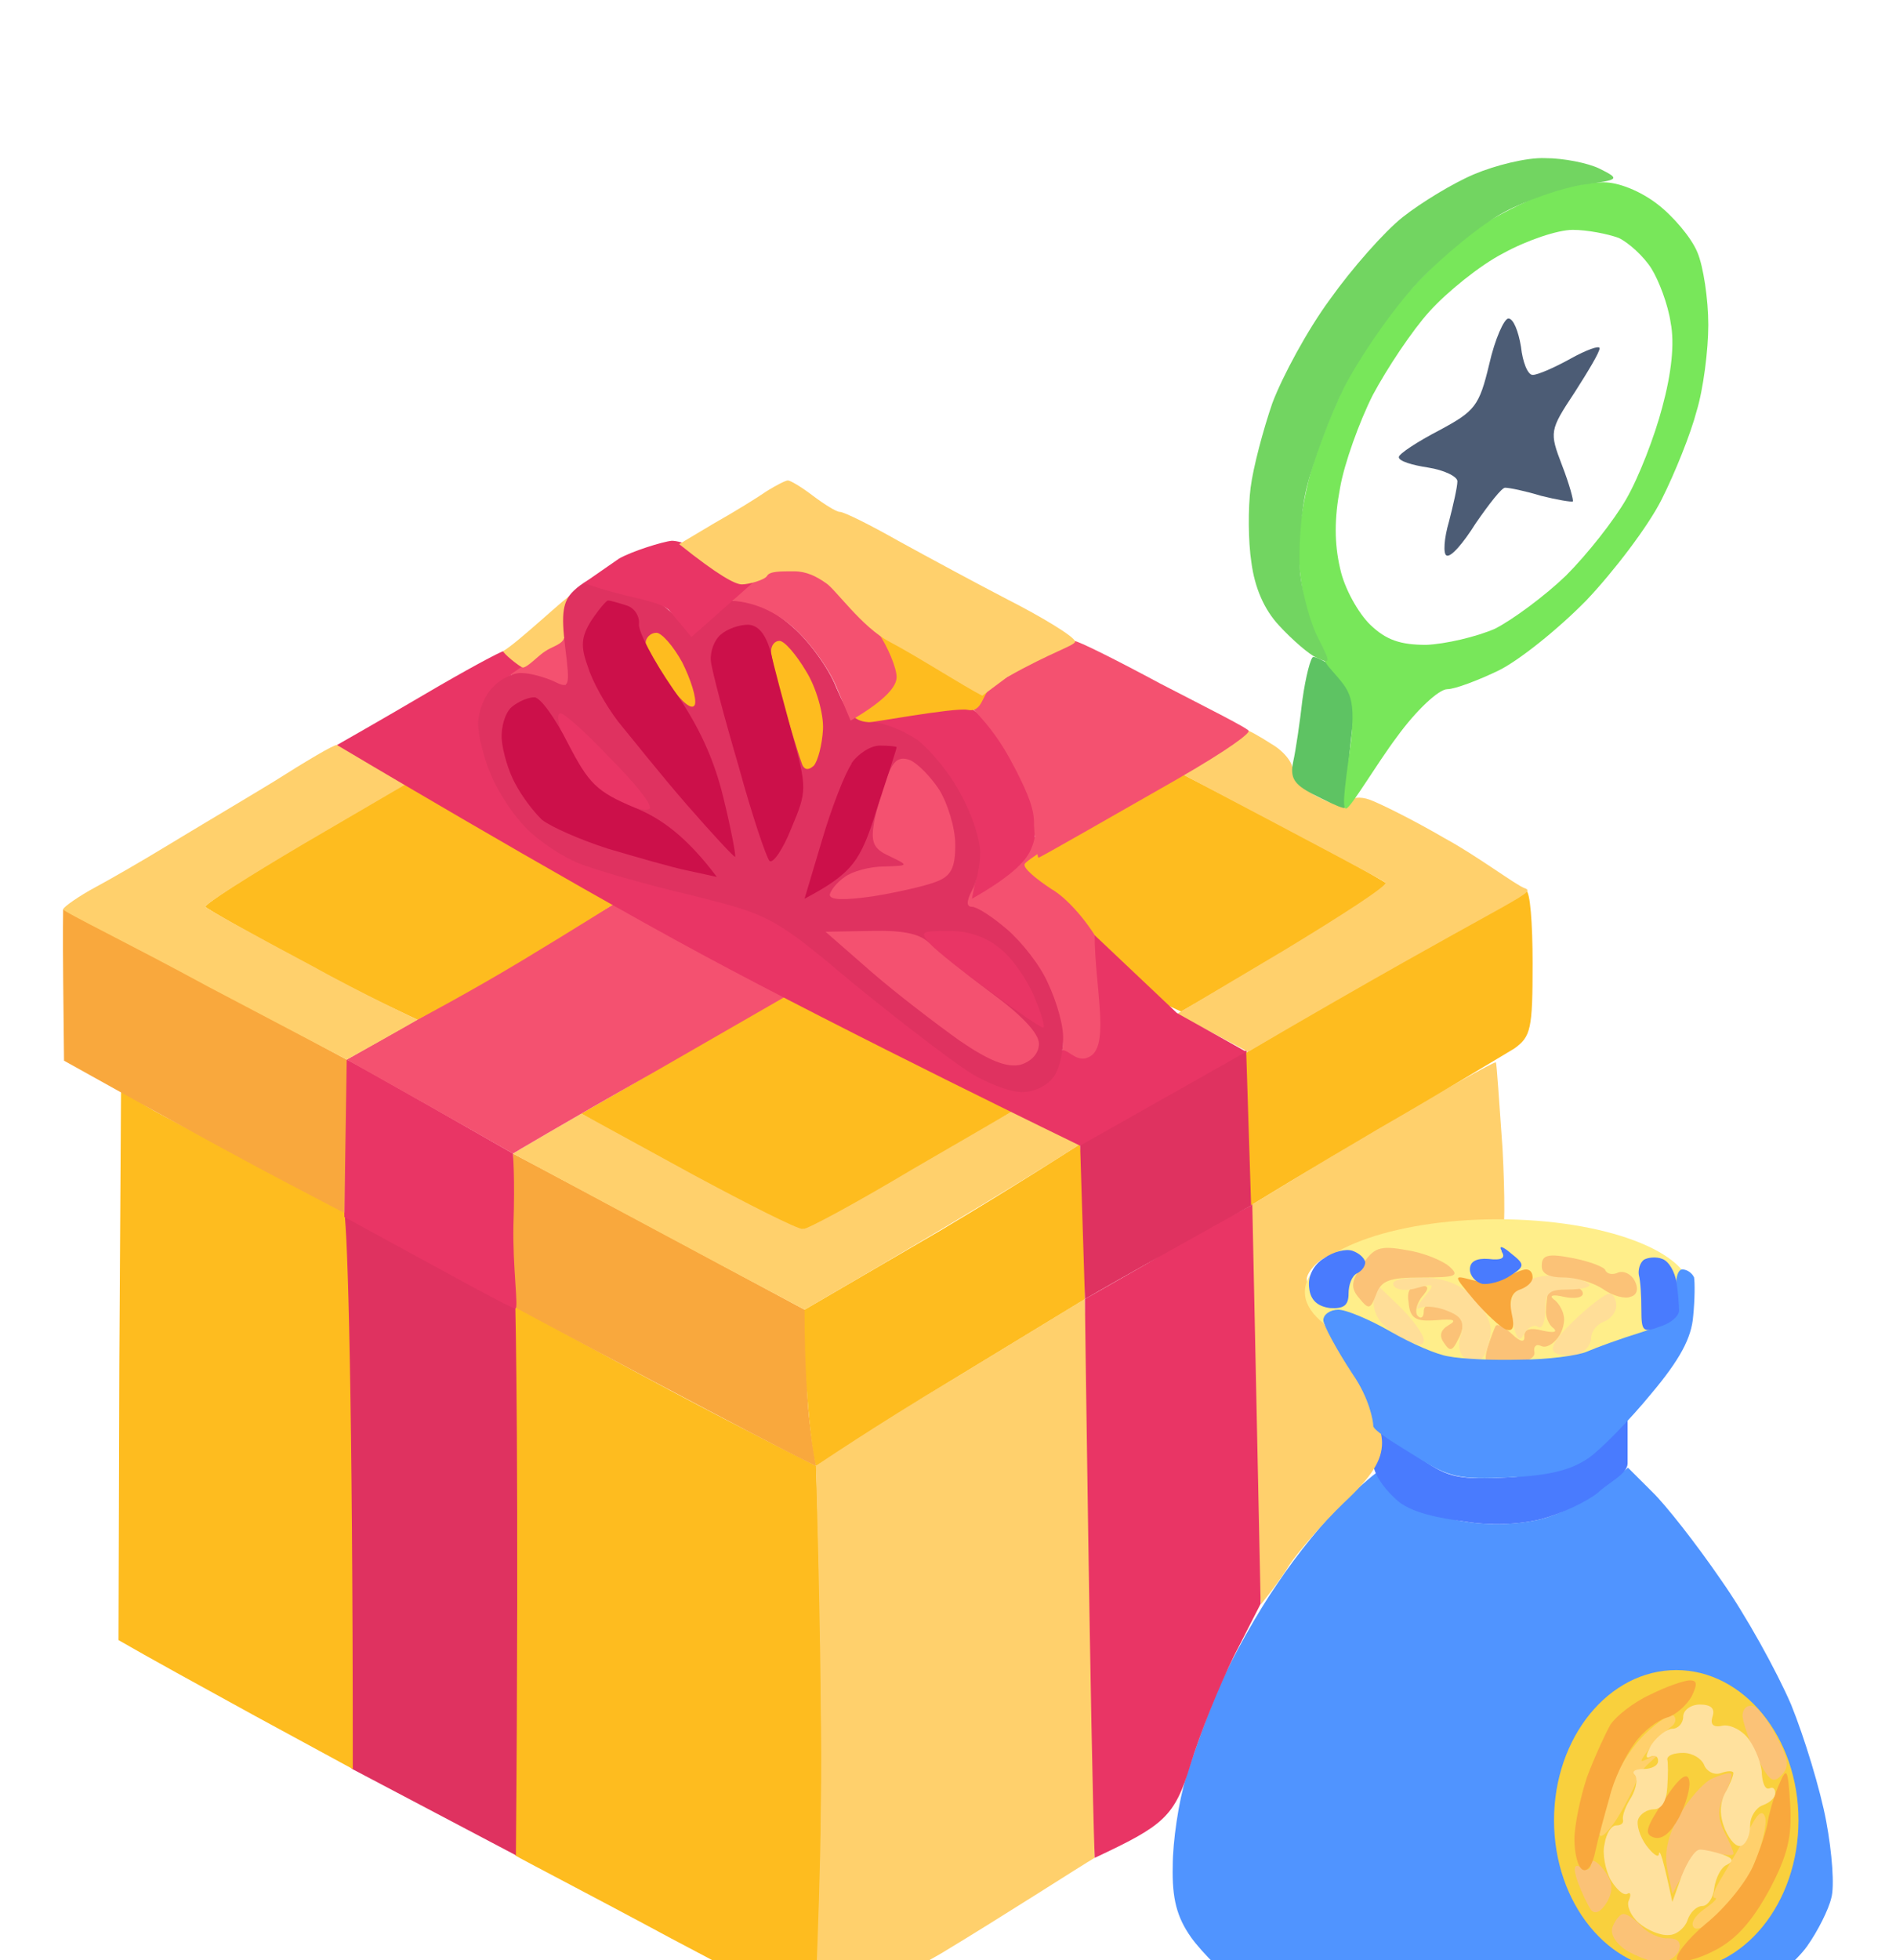 <svg width="30" height="31" viewBox="0 0 30 31" fill="none" xmlns="http://www.w3.org/2000/svg">
<rect width="30" height="31" fill="#E5E5E5"/>
<path d="M-1031 -2040C-1031 -2041.11 -1030.1 -2042 -1029 -2042H20694C20695.1 -2042 20696 -2041.1 20696 -2040V14746C20696 14747.1 20695.1 14748 20694 14748H-1029C-1030.11 14748 -1031 14747.1 -1031 14746V-2040Z" fill="#CDCDCD"/>
<path d="M-1029 -2041H20694V-2043H-1029V-2041ZM20695 -2040V14746H20697V-2040H20695ZM20694 14747H-1029V14749H20694V14747ZM-1030 14746V-2040H-1032V14746H-1030ZM-1029 14747C-1029.55 14747 -1030 14746.6 -1030 14746H-1032C-1032 14747.7 -1030.66 14749 -1029 14749V14747ZM20695 14746C20695 14746.6 20694.6 14747 20694 14747V14749C20695.7 14749 20697 14747.7 20697 14746H20695ZM20694 -2041C20694.6 -2041 20695 -2040.55 20695 -2040H20697C20697 -2041.66 20695.7 -2043 20694 -2043V-2041ZM-1029 -2043C-1030.66 -2043 -1032 -2041.66 -1032 -2040H-1030C-1030 -2040.55 -1029.55 -2041 -1029 -2041V-2043Z" fill="black" fill-opacity="0.1"/>
<g clip-path="url(#clip0_5719_852)">
<rect width="1920" height="9148" transform="translate(-368 -1550)" fill="white"/>
<g filter="url(#filter0_d_5719_852)">
<rect x="-17" y="-24" width="1218" height="303" rx="12" fill="white" shape-rendering="crispEdges"/>
<path d="M20.211 23.045C20.516 22.586 20.992 22 21.27 21.745V21.732C21.548 21.477 21.8 21.261 21.826 21.261C21.84 21.261 22.025 21.426 22.224 21.617C22.462 21.847 22.806 22.013 23.19 22.064C23.561 22.127 24.011 22.114 24.382 22.025C24.713 21.936 25.149 21.732 25.759 21.21L26.142 21.592C26.354 21.796 26.844 22.42 27.228 22.981C27.625 23.542 28.115 24.434 28.34 24.956C28.552 25.479 28.804 26.307 28.896 26.804C28.989 27.301 29.029 27.837 28.976 28.015C28.936 28.193 28.764 28.538 28.592 28.78C28.42 29.022 27.956 29.417 27.559 29.646C27.162 29.876 26.5 30.156 26.103 30.283C25.586 30.436 24.911 30.5 23.786 30.5C22.528 30.5 21.998 30.436 21.27 30.22C20.767 30.067 20.079 29.748 19.748 29.519C19.417 29.277 19.02 28.881 18.847 28.639C18.622 28.321 18.543 28.028 18.556 27.505C18.556 27.123 18.649 26.486 18.768 26.103C18.887 25.721 19.125 25.058 19.311 24.638C19.496 24.217 19.893 23.504 20.211 23.045Z" fill="#5094FF"/>
<ellipse cx="26.523" cy="26.787" rx="1.934" ry="2.376" fill="#F9D03D"/>
<path d="M25.732 28.843C25.56 28.729 25.467 28.576 25.52 28.461C25.56 28.359 25.639 28.27 25.679 28.27C25.732 28.257 25.864 28.346 25.97 28.461C26.076 28.576 26.275 28.665 26.394 28.652C26.553 28.652 26.606 28.716 26.566 28.843C26.526 28.945 26.394 29.034 26.262 29.034C26.142 29.034 25.904 28.945 25.732 28.843Z" fill="#FBC277"/>
<path d="M25.017 27.531C25.11 27.594 25.176 27.569 25.176 27.467C25.176 27.39 25.269 27.429 25.375 27.569C25.52 27.76 25.534 27.887 25.428 28.079C25.335 28.232 25.242 28.282 25.176 28.206C25.123 28.13 25.03 27.939 24.964 27.76C24.885 27.531 24.911 27.467 25.017 27.531Z" fill="#FBC277"/>
<path d="M27.255 27.671C27.374 27.467 27.573 27.136 27.679 26.932C27.811 26.664 27.89 26.613 27.93 26.741C27.957 26.842 27.89 27.161 27.771 27.441C27.665 27.722 27.414 28.091 27.229 28.27C27.043 28.448 26.858 28.537 26.805 28.486C26.739 28.423 26.818 28.295 26.964 28.193C27.109 28.091 27.189 28.015 27.136 28.015C27.07 28.015 27.136 27.862 27.255 27.671Z" fill="#FFD06C"/>
<path d="M27.97 26.817C27.983 26.715 28.049 26.473 28.129 26.269C28.274 25.925 28.287 25.938 28.327 26.549C28.354 27.046 28.287 27.34 27.996 27.887C27.731 28.372 27.48 28.665 27.136 28.843C26.871 28.983 26.606 29.047 26.54 28.996C26.487 28.945 26.685 28.678 26.99 28.423C27.308 28.168 27.652 27.735 27.758 27.467C27.864 27.212 27.956 26.919 27.97 26.817Z" fill="#F9A83D"/>
<path d="M26.568 26.715C26.714 26.46 26.952 26.193 27.084 26.129C27.23 26.065 27.363 26.027 27.389 26.052C27.415 26.078 27.363 26.231 27.283 26.396C27.177 26.6 27.177 26.753 27.283 26.97C27.363 27.123 27.429 27.276 27.429 27.314C27.429 27.352 27.296 27.34 27.137 27.301C26.899 27.25 26.793 27.314 26.462 27.951L26.383 27.569C26.33 27.314 26.383 27.034 26.568 26.715Z" fill="#FBC277"/>
<path d="M26.171 27.059C26.012 27.008 26.038 26.906 26.33 26.473C26.568 26.103 26.7 26.014 26.727 26.154C26.753 26.269 26.674 26.537 26.568 26.741C26.436 26.983 26.303 27.098 26.171 27.059Z" fill="#F9A83D"/>
<path d="M25.481 26.307C25.56 26.027 25.812 25.632 26.023 25.428C26.235 25.224 26.447 25.084 26.487 25.135C26.527 25.186 26.513 25.262 26.434 25.313C26.368 25.364 26.209 25.517 26.103 25.645C25.931 25.874 25.931 25.887 26.103 25.797C26.275 25.708 26.275 25.721 26.103 25.874C25.997 25.963 25.891 26.116 25.878 26.205C25.851 26.282 25.719 26.549 25.573 26.779C25.428 26.995 25.309 27.097 25.309 26.995C25.309 26.893 25.388 26.575 25.481 26.307Z" fill="#FFD06C"/>
<path d="M27.785 25.759C27.666 25.492 27.56 25.198 27.573 25.109C27.587 25.007 27.653 24.956 27.745 24.982C27.825 25.007 27.997 25.237 28.116 25.479C28.302 25.823 28.315 25.95 28.182 26.078C28.05 26.218 27.984 26.154 27.785 25.759Z" fill="#FBC277"/>
<path d="M26.461 25.339C26.554 25.339 26.633 25.249 26.633 25.148C26.633 25.046 26.752 24.956 26.898 24.956C27.074 24.956 27.141 25.02 27.096 25.148C27.057 25.275 27.11 25.326 27.269 25.288C27.388 25.275 27.573 25.364 27.679 25.517C27.785 25.67 27.878 25.912 27.878 26.065C27.891 26.205 27.93 26.307 27.997 26.282C28.05 26.256 28.089 26.282 28.089 26.358C28.089 26.435 27.997 26.511 27.891 26.549C27.785 26.587 27.692 26.728 27.692 26.868C27.692 27.008 27.639 27.148 27.56 27.186C27.48 27.225 27.375 27.11 27.295 26.932C27.207 26.719 27.207 26.528 27.295 26.358C27.375 26.218 27.427 26.078 27.427 26.04C27.427 26.001 27.335 26.001 27.229 26.04C27.123 26.078 27.004 26.014 26.964 25.912C26.924 25.81 26.779 25.721 26.633 25.721C26.487 25.721 26.381 25.759 26.381 25.823C26.395 25.874 26.395 26.065 26.381 26.269C26.368 26.486 26.289 26.613 26.17 26.613C26.064 26.613 25.945 26.689 25.918 26.779C25.892 26.855 25.945 27.046 26.05 27.186C26.156 27.327 26.249 27.39 26.249 27.314C26.262 27.238 26.315 27.39 26.461 28.079L26.607 27.671C26.699 27.441 26.818 27.25 26.898 27.25C26.977 27.25 27.136 27.288 27.255 27.327C27.427 27.39 27.441 27.429 27.322 27.492C27.229 27.531 27.149 27.696 27.123 27.862C27.11 28.015 27.017 28.142 26.938 28.142C26.845 28.142 26.739 28.244 26.699 28.372C26.66 28.486 26.527 28.601 26.408 28.601C26.276 28.614 26.064 28.525 25.931 28.41C25.799 28.295 25.733 28.13 25.773 28.053C25.812 27.964 25.799 27.913 25.746 27.951C25.68 27.977 25.574 27.875 25.481 27.722C25.402 27.569 25.349 27.314 25.389 27.161C25.415 26.995 25.494 26.868 25.574 26.868C25.653 26.868 25.693 26.83 25.68 26.779C25.666 26.715 25.72 26.562 25.812 26.422C25.892 26.282 25.918 26.116 25.865 26.065C25.812 26.014 25.878 25.976 25.997 25.976C26.13 25.976 26.236 25.925 26.236 25.848C26.236 25.772 26.183 25.746 26.104 25.785C26.024 25.823 26.05 25.734 26.13 25.593C26.223 25.453 26.381 25.339 26.461 25.339Z" fill="#FFE19E"/>
<path d="M25.481 25.275C25.574 25.135 25.852 24.918 26.104 24.803C26.355 24.676 26.646 24.574 26.739 24.574C26.858 24.574 26.858 24.638 26.766 24.829C26.686 24.969 26.514 25.122 26.382 25.16C26.236 25.198 25.998 25.377 25.865 25.568C25.72 25.759 25.534 26.142 25.468 26.422C25.389 26.702 25.283 27.084 25.243 27.276C25.203 27.48 25.124 27.607 25.044 27.569C24.965 27.531 24.912 27.314 24.912 27.084C24.912 26.868 25.005 26.422 25.111 26.103C25.23 25.785 25.402 25.415 25.481 25.275Z" fill="#F9A83D"/>
<path d="M22.078 21.701C21.867 21.509 21.73 21.284 21.73 21.144C21.73 21.003 21.768 20.438 21.808 20.438C21.848 20.438 22.225 20.904 22.503 21.082C22.927 21.375 23.099 21.401 23.88 21.363C24.529 21.337 25.038 20.935 25.753 20.438V21.144C25.753 21.309 25.443 21.452 25.284 21.605C25.112 21.745 24.714 21.936 24.383 22.025C24.013 22.115 23.563 22.127 23.192 22.064C22.808 22.013 22.304 21.93 22.078 21.701Z" fill="#497BFE"/>
<path d="M10.614 28.652C9.409 28.002 8.209 27.382 8.156 27.344C8.129 24.986 8.103 18.643 8.156 18.656C8.195 18.681 9.356 19.324 10.6 19.986C11.845 20.649 12.912 21.181 12.912 21.181C12.912 21.181 12.997 23.389 12.997 25.696C12.997 27.989 12.957 29.85 12.904 29.837C12.838 29.825 11.818 29.289 10.614 28.652Z" fill="#FEBC1F"/>
<path d="M12.91 21.181C12.91 21.181 13.392 20.802 15.047 19.833L17.164 18.544L17.245 21.031C17.297 22.382 17.293 24.323 17.319 27.381C17.12 27.496 15.841 28.321 14.888 28.894C13.921 29.455 12.95 29.832 12.91 29.832C12.87 29.832 12.995 28.053 12.995 25.746C12.981 23.453 12.91 21.181 12.91 21.181Z" fill="#FFD06C"/>
<path d="M25.441 19.158C25.362 19.12 25.388 18.967 25.521 18.776C25.64 18.597 25.785 18.457 25.852 18.457C25.918 18.457 25.971 18.597 25.971 18.776C25.971 18.954 25.878 19.12 25.772 19.158C25.666 19.196 25.507 19.196 25.441 19.158Z" fill="#F9A83D"/>
<path d="M19.797 17.059L21.735 15.883C22.781 15.271 23.642 14.787 23.669 14.8C23.682 14.812 23.721 15.424 23.774 16.163C23.814 16.902 23.814 17.565 23.761 17.629C23.695 17.705 23.51 17.833 23.324 17.909C23.112 17.998 22.94 18.011 22.861 17.935C22.781 17.871 22.384 17.807 21.947 17.782C21.497 17.769 21.073 17.82 20.928 17.909C20.782 17.998 20.676 18.151 20.676 18.228C20.676 18.317 20.769 18.597 20.901 18.839C21.02 19.081 21.299 19.54 21.497 19.859C21.709 20.177 21.868 20.598 21.868 20.815C21.868 21.095 21.709 21.35 21.259 21.77C20.928 22.089 20.544 22.535 20.398 22.752C20.266 22.981 19.952 23.371 19.952 23.371C19.952 23.371 19.823 21.966 19.797 17.059Z" fill="#FFD06C"/>
<ellipse cx="23.702" cy="18.433" rx="3.055" ry="1.151" fill="#FFEE8A"/>
<path d="M24.621 19.4C24.501 19.349 24.594 19.183 24.899 18.89C25.15 18.648 25.402 18.457 25.468 18.457C25.521 18.457 25.574 18.546 25.574 18.648C25.574 18.75 25.481 18.865 25.375 18.903C25.269 18.941 25.177 19.056 25.177 19.158C25.177 19.26 25.084 19.375 24.978 19.413C24.872 19.451 24.7 19.438 24.621 19.4Z" fill="#FFDE98"/>
<path d="M24.463 18.712C24.463 18.61 24.489 18.483 24.489 18.431V18.419C24.503 18.368 24.635 18.33 24.78 18.33C24.926 18.33 25.045 18.381 25.045 18.457C25.045 18.521 24.913 18.546 24.741 18.508C24.582 18.47 24.503 18.483 24.582 18.546C24.661 18.597 24.728 18.725 24.741 18.801C24.767 18.89 24.728 19.056 24.648 19.158C24.569 19.26 24.463 19.324 24.383 19.285C24.304 19.247 24.264 19.298 24.277 19.375C24.304 19.477 24.145 19.553 23.88 19.566C23.496 19.604 23.47 19.578 23.536 19.311C23.589 19.158 23.642 19.005 23.668 18.967C23.695 18.929 23.814 18.992 23.92 19.094C24.066 19.234 24.132 19.234 24.119 19.12C24.119 19.018 24.224 18.992 24.41 19.043C24.582 19.081 24.648 19.069 24.582 19.005C24.503 18.954 24.45 18.814 24.463 18.712Z" fill="#FBC277"/>
<path d="M22.727 18.878C22.409 18.903 22.316 18.852 22.29 18.623V18.61C22.255 18.423 22.308 18.33 22.449 18.33C22.621 18.33 22.621 18.368 22.488 18.521C22.409 18.635 22.383 18.763 22.436 18.814C22.488 18.865 22.528 18.827 22.528 18.737C22.528 18.635 22.621 18.61 22.806 18.674C22.965 18.737 23.111 18.814 23.137 18.865C23.164 18.929 23.137 19.069 23.071 19.183C22.978 19.375 22.939 19.375 22.846 19.234C22.767 19.124 22.793 19.03 22.925 18.954C23.058 18.878 23.005 18.852 22.727 18.878Z" fill="#FBC277"/>
<path d="M22.132 19.133C21.854 18.967 21.734 18.801 21.734 18.584V18.266L22.132 18.648C22.357 18.865 22.529 19.107 22.529 19.196C22.529 19.298 22.41 19.285 22.132 19.133Z" fill="#FFDE98"/>
<path d="M22.423 18.368C22.264 18.419 22.092 18.406 22.052 18.33C22 18.253 22.172 18.202 22.476 18.202C22.834 18.202 23.085 18.304 23.297 18.495C23.456 18.648 23.588 18.89 23.588 19.03C23.588 19.171 23.535 19.349 23.482 19.438C23.429 19.527 23.31 19.553 23.218 19.502C23.098 19.451 23.059 19.298 23.112 19.12C23.178 18.903 23.125 18.814 22.887 18.725C22.728 18.661 22.542 18.648 22.463 18.686C22.384 18.725 22.423 18.648 22.529 18.521C22.715 18.304 22.701 18.291 22.423 18.368Z" fill="#FFDE98"/>
<path d="M25.971 19.069C26.527 18.89 26.566 18.852 26.527 18.47C26.5 18.253 26.54 18.075 26.619 18.075C26.699 18.075 26.778 18.138 26.805 18.202C26.818 18.279 26.818 18.546 26.791 18.814C26.765 19.158 26.58 19.502 26.13 20.037C25.785 20.458 25.335 20.917 25.137 21.057C24.858 21.248 24.514 21.337 23.879 21.363C23.084 21.401 22.925 21.363 22.422 21.044C22.118 20.853 21.729 20.626 21.729 20.549C21.729 20.473 21.668 20.114 21.403 19.731C21.151 19.349 20.939 18.954 20.939 18.878C20.939 18.788 21.045 18.712 21.178 18.712C21.297 18.712 21.668 18.865 21.999 19.056C22.33 19.247 22.74 19.426 22.925 19.451C23.111 19.489 23.614 19.515 24.051 19.502C24.488 19.502 24.964 19.438 25.11 19.375C25.256 19.311 25.64 19.171 25.971 19.069Z" fill="#5094FF"/>
<path d="M23.933 18.903C23.867 18.636 23.907 18.47 24.065 18.33C24.198 18.202 24.449 18.151 24.701 18.177C24.926 18.202 25.125 18.266 25.151 18.317C25.164 18.355 25.019 18.393 24.807 18.393C24.502 18.393 24.449 18.444 24.449 18.725C24.449 18.916 24.396 19.031 24.33 18.98C24.277 18.941 24.171 18.992 24.118 19.094C24.039 19.235 23.999 19.183 23.933 18.903Z" fill="#FFDE98"/>
<path d="M23.284 18.24C23.456 18.291 23.695 18.279 23.827 18.202H23.814C23.946 18.138 24.092 18.075 24.145 18.075C24.211 18.075 24.25 18.126 24.25 18.202C24.25 18.279 24.158 18.355 24.052 18.393C23.92 18.436 23.875 18.563 23.92 18.776C23.973 19.005 23.933 19.069 23.814 19.018C23.734 18.98 23.509 18.776 23.324 18.559C22.993 18.164 22.993 18.164 23.284 18.24Z" fill="#F9A83D"/>
<path d="M25.931 18.164C25.918 18.087 25.944 17.973 26.011 17.922C26.077 17.884 26.209 17.871 26.302 17.909C26.408 17.947 26.5 18.113 26.527 18.279C26.553 18.444 26.567 18.648 26.567 18.725C26.567 18.814 26.434 18.929 26.262 18.98C25.997 19.081 25.971 19.056 25.971 18.712C25.971 18.495 25.957 18.253 25.931 18.164Z" fill="#497BFE"/>
<path d="M24.739 18.202C24.501 18.202 24.386 18.139 24.395 18.011C24.395 17.845 24.501 17.82 24.885 17.896C25.15 17.947 25.388 18.037 25.401 18.088C25.428 18.151 25.52 18.164 25.6 18.126C25.692 18.088 25.812 18.151 25.865 18.253C25.931 18.381 25.904 18.483 25.798 18.508C25.719 18.546 25.52 18.495 25.375 18.393C25.229 18.291 24.951 18.202 24.739 18.202Z" fill="#FBC277"/>
<path d="M21.51 18.534C21.365 18.368 21.378 18.266 21.55 18.011C21.735 17.731 21.828 17.692 22.252 17.769C22.517 17.807 22.821 17.934 22.927 18.024C23.099 18.177 23.046 18.202 22.503 18.202C21.974 18.202 21.855 18.253 21.775 18.47C21.682 18.712 21.656 18.712 21.51 18.534Z" fill="#FBC277"/>
<path d="M20.715 18.368C20.689 18.189 20.782 17.998 20.954 17.896C21.099 17.794 21.298 17.743 21.404 17.782C21.51 17.82 21.589 17.896 21.602 17.96C21.602 18.024 21.549 18.1 21.47 18.138C21.391 18.177 21.338 18.317 21.338 18.457C21.338 18.648 21.258 18.699 21.046 18.686C20.843 18.661 20.733 18.555 20.715 18.368Z" fill="#497BFE"/>
<path d="M23.549 17.909C23.761 17.935 23.827 17.896 23.761 17.794V17.782C23.708 17.692 23.774 17.705 23.907 17.82C24.132 17.998 24.132 18.024 23.893 18.177C23.761 18.266 23.562 18.317 23.456 18.304C23.351 18.279 23.258 18.177 23.258 18.075C23.258 17.947 23.364 17.896 23.549 17.909Z" fill="#497BFE"/>
<path d="M5.563 25.97C5.563 25.97 5.487 17.451 5.447 17.171C5.447 17.171 6.217 17.667 6.892 18.011C7.912 18.559 8.154 18.656 8.154 18.656C8.154 18.656 8.216 21.197 8.163 27.34L5.563 25.97Z" fill="#DF3260"/>
<path d="M18.146 17.985C18.623 17.692 19.192 17.361 19.418 17.259L19.815 17.055L19.947 23.363L19.523 24.192C19.298 24.651 18.981 25.428 18.835 25.912C18.584 26.741 18.406 26.871 17.321 27.381C17.255 25.559 17.166 18.544 17.166 18.544L18.146 17.985Z" fill="#E93565"/>
<path d="M8.098 18.648V17.476V17.463C8.098 16.826 8.117 16.243 8.117 16.243C8.117 16.243 9.25 16.839 12.732 18.712L12.771 19.923C12.784 20.585 12.925 21.181 12.912 21.181C12.886 21.181 11.686 20.573 8.098 18.648Z" fill="#F9A83D"/>
<path d="M12.73 18.712L14.875 17.463C16.054 16.762 17.088 16.094 17.088 16.094C17.088 16.094 17.192 16.824 17.165 18.544L15.047 19.833C13.843 20.547 12.911 21.181 12.911 21.181C12.911 21.181 12.73 20.445 12.73 18.712Z" fill="#FEBC1F"/>
<path d="M9.2 15.611L12.706 17.438L16.084 15.537L17.09 16.094C17.09 16.094 16.042 16.788 12.732 18.712C11.527 18.075 8.117 16.243 8.117 16.243C8.117 16.243 8.485 16.019 9.2 15.611Z" fill="#FFD06C"/>
<path d="M1.875 23.937L1.888 19.591L1.915 15.246L2.325 15.501C2.55 15.641 3.396 16.062 5.448 17.171C5.501 17.502 5.582 20.101 5.582 25.976L4.033 25.135C3.172 24.663 2.338 24.205 1.875 23.937Z" fill="#FEBC1F"/>
<path d="M5.449 17.246V16.074V16.061C5.449 16.061 5.447 14.757 5.486 14.757C5.526 14.757 8.116 16.242 8.116 16.242C8.116 16.242 8.15 16.634 8.124 17.374C8.11 18.036 8.208 18.693 8.155 18.693C8.089 18.693 7.343 18.279 5.449 17.246Z" fill="#E93565"/>
<path d="M17.167 18.544L17.09 16.094C17.09 16.094 19.706 14.609 19.72 14.609C19.733 14.622 19.75 15.233 19.816 17.055C19.525 17.208 17.551 18.315 17.167 18.544Z" fill="#DF3260"/>
<path d="M9.199 15.611C9.199 15.611 10.044 15.131 10.878 14.634C11.712 14.149 12.392 13.591 12.564 13.681C12.736 13.77 13.978 14.428 16.083 15.537L14.453 16.482C13.579 17.004 12.784 17.437 12.705 17.437C12.612 17.437 11.831 17.042 10.957 16.571C10.097 16.099 9.199 15.611 9.199 15.611Z" fill="#FEBC1F"/>
<path d="M1.013 14.774L1 13.538C0.992 12.745 0.999 12.381 0.999 12.381C0.999 12.381 1.167 12.425 1.265 12.493C1.424 12.595 2.467 13.126 5.486 14.757L5.449 17.183L4.548 16.711C4.058 16.456 3.066 15.921 1.013 14.774Z" fill="#F9A83D"/>
<path d="M5.486 14.757L7.66 13.525L9.818 12.233L10.798 12.735C11.315 13.015 11.902 13.349 12.564 13.681L10.375 14.94C8.799 15.832 8.116 16.243 8.116 16.243C8.116 16.243 7.168 15.7 5.486 14.757Z" fill="#F45170"/>
<path d="M19.719 14.646L21.933 13.334C23.099 12.646 24.091 12.085 24.145 12.085C24.211 12.085 24.25 12.607 24.25 13.232C24.25 14.277 24.224 14.392 23.959 14.583C23.787 14.685 22.82 15.271 21.801 15.857C20.782 16.456 19.796 17.059 19.796 17.059L19.719 14.646Z" fill="#FEBC1F"/>
<path d="M15.34 12.34C15.261 12.34 15.24 12.076 15.465 11.936C15.69 11.796 16.314 11.23 16.393 11.23C16.486 11.23 16.479 11.945 16.704 12.085C16.929 12.225 17.234 12.582 17.379 12.875C17.538 13.181 17.671 13.64 17.684 13.908C17.697 14.303 17.618 14.468 17.326 14.71C17.128 14.876 16.929 15.016 16.863 15.016C16.81 15.016 16.797 14.825 16.81 14.596C16.837 14.379 16.731 13.998 16.625 13.718C16.506 13.438 16.241 12.977 15.989 12.761C15.724 12.531 15.433 12.34 15.34 12.34Z" fill="#F45170"/>
<path d="M3.25 12.34C3.237 12.302 3.912 11.856 4.76 11.359C5.607 10.849 6.347 10.376 6.413 10.376C6.466 10.376 7.209 10.811 8.069 11.27C8.917 11.728 9.816 12.233 9.816 12.233C9.816 12.233 9.102 12.684 8.255 13.194C7.407 13.704 6.606 14.126 6.606 14.126C6.606 14.126 5.739 13.729 4.865 13.258C4.005 12.786 3.277 12.378 3.25 12.34Z" fill="#FEBC1F"/>
<path d="M16.213 11.665C16.227 11.614 16.769 11.27 17.418 10.887C18.067 10.505 18.636 10.212 18.676 10.225C18.716 10.25 19.497 10.645 20.41 11.129C21.311 11.601 22.039 12.009 22.026 12.034C22.012 12.06 21.258 12.518 18.689 13.997L18.212 13.78C17.881 13.614 17.63 13.36 17.418 12.952C17.233 12.608 16.902 12.213 16.637 12.06C16.385 11.894 16.187 11.728 16.213 11.665Z" fill="#FEBC1F"/>
<path d="M2.669 11.359C3.066 11.117 3.821 10.671 4.324 10.365C4.827 10.046 5.292 9.769 5.331 9.782C5.371 9.782 5.621 9.931 6.442 10.39L4.827 11.333C3.94 11.856 3.238 12.302 3.251 12.34C3.278 12.378 4.019 12.786 4.906 13.258C5.78 13.742 6.608 14.126 6.608 14.126C6.608 14.126 6.175 14.375 5.486 14.757L3.291 13.602C2.073 12.939 1 12.419 1 12.381C1 12.343 1.265 12.162 1.504 12.034C1.742 11.907 2.272 11.601 2.669 11.359Z" fill="#FFD06C"/>
<path d="M18.623 10.199L19.153 9.88C19.444 9.702 19.695 9.549 19.722 9.549C19.735 9.536 19.921 9.638 20.119 9.766C20.318 9.88 20.463 10.071 20.45 10.173C20.424 10.275 20.596 10.466 20.834 10.594C21.125 10.747 21.297 10.772 21.337 10.683C21.377 10.607 21.523 10.594 21.668 10.645C21.814 10.696 22.357 10.963 22.86 11.257C23.376 11.537 23.982 11.996 24.127 12.047C24.339 12.123 23.866 12.225 19.748 14.634L18.623 14.035L20.318 13.028C21.244 12.467 21.973 11.996 21.92 11.957C21.88 11.919 21.112 11.511 18.623 10.199Z" fill="#FFD06C"/>
<path d="M13.459 9.409L13.856 9.154C14.081 9.014 14.386 8.899 14.545 8.899C14.717 8.899 15.008 8.988 15.207 9.103C15.418 9.205 15.71 9.473 15.869 9.702C16.041 9.931 16.239 10.339 16.319 10.62C16.412 10.989 16.412 11.219 16.305 11.448C16.226 11.626 15.988 11.868 15.379 12.213L15.458 11.805C15.511 11.575 15.415 11.288 15.309 11.008C15.216 10.727 14.968 10.148 14.69 9.893C14.359 9.575 14.068 9.409 13.459 9.409Z" fill="#E93565"/>
<path d="M20.462 10.046C20.502 9.868 20.568 9.422 20.608 9.065C20.66 8.695 20.74 8.389 20.78 8.389C20.833 8.389 21.005 8.479 21.177 8.593C21.468 8.784 21.481 8.861 21.389 9.587C21.336 10.008 21.309 10.467 21.309 10.594C21.323 10.709 21.296 10.798 21.243 10.773C21.177 10.76 20.965 10.658 20.767 10.556C20.475 10.403 20.409 10.301 20.462 10.046Z" fill="#5EC363"/>
<path d="M5.332 9.782C5.332 9.782 6.059 9.369 6.708 8.987C7.356 8.605 7.926 8.299 7.965 8.299C8.005 8.286 8.31 8.483 8.31 8.52C8.31 8.557 8.243 8.567 7.965 8.758C7.674 8.974 7.614 9.168 7.614 9.448C7.614 9.665 7.688 10.034 7.807 10.302C7.913 10.557 8.189 10.928 8.387 11.119C8.586 11.323 8.948 11.537 9.199 11.639C9.451 11.741 10.225 11.956 10.94 12.121C12.197 12.44 12.26 12.474 13.531 13.532C14.233 14.118 15.057 14.752 15.349 14.943C15.64 15.134 15.988 15.24 16.199 15.24C16.398 15.24 16.562 15.127 16.586 15.091C16.61 15.056 16.712 14.609 16.818 14.609C16.924 14.609 17.07 14.849 17.282 14.683C17.547 14.454 17.321 13.567 17.321 12.79L18.623 14.021C19.127 14.301 19.719 14.633 19.719 14.633L17.089 16.118C17.089 16.118 13.401 14.331 11.095 13.087C8.809 11.854 5.332 9.782 5.332 9.782Z" fill="#E93565"/>
<path d="M15.273 9.09L16.081 8.619C16.531 8.351 16.942 8.147 16.995 8.135C17.061 8.135 17.67 8.44 18.358 8.81C19.047 9.167 19.757 9.521 19.757 9.559C19.77 9.598 19.484 9.829 18.597 10.339C17.723 10.836 16.458 11.564 16.431 11.564C16.418 11.564 16.359 11.231 16.359 10.964C16.346 10.709 16.187 10.407 16.081 10.191C15.962 9.974 15.79 9.587 15.273 9.09Z" fill="#F45170"/>
<path d="M8.078 8.668L8.658 8.26C8.936 8.056 8.914 8.019 9.006 8.223C9.059 8.337 9.012 8.657 9.012 8.746C9.025 8.874 8.736 8.928 8.078 8.668Z" fill="#F45170"/>
<path d="M13.375 9.225C13.375 9.098 14.068 8.262 13.922 8.045C13.777 7.816 13.724 7.625 13.79 7.625C13.869 7.625 14.372 7.867 14.928 8.173C15.829 8.657 15.895 8.721 15.683 8.874C15.537 8.976 15.547 9.276 15.309 9.225C15.084 9.187 13.732 9.442 13.613 9.442C13.468 9.442 13.375 9.353 13.375 9.225Z" fill="#FEBC1F"/>
<path d="M8.27 8.557C8.211 8.536 7.961 8.334 7.961 8.297C8.186 8.17 8.991 7.406 9.044 7.406C9.084 7.393 8.941 7.96 8.928 8.074C8.915 8.189 8.732 8.224 8.626 8.3C8.52 8.364 8.348 8.557 8.27 8.557Z" fill="#FFD06C"/>
<path d="M8.943 8.236C8.877 7.701 8.904 7.51 9.076 7.344C9.208 7.217 9.393 7.115 9.499 7.115C9.605 7.115 9.844 7.191 10.042 7.293C10.254 7.395 10.532 7.587 10.678 7.739C10.943 8.007 10.943 8.007 11.101 7.752C11.207 7.587 11.419 7.497 11.671 7.497C11.935 7.497 12.227 7.637 12.545 7.918C12.796 8.134 13.114 8.568 13.233 8.874C13.418 9.307 13.524 9.422 13.789 9.422C13.975 9.422 14.292 9.549 14.517 9.702C14.729 9.868 15.047 10.25 15.206 10.569C15.378 10.874 15.51 11.282 15.51 11.486C15.51 11.677 15.457 11.945 15.378 12.085C15.29 12.255 15.29 12.34 15.378 12.34C15.457 12.34 15.696 12.493 15.934 12.697C16.159 12.888 16.463 13.27 16.583 13.551C16.715 13.831 16.834 14.226 16.821 14.443C16.821 14.659 16.755 14.927 16.662 15.042C16.57 15.169 16.358 15.271 16.172 15.271C15.987 15.271 15.603 15.131 15.312 14.94C15.02 14.749 14.2 14.124 13.485 13.538C12.228 12.481 12.174 12.467 10.906 12.149L10.903 12.149C10.201 11.983 9.407 11.754 9.155 11.652C8.904 11.55 8.533 11.308 8.334 11.104C8.136 10.913 7.884 10.53 7.778 10.275C7.659 10.008 7.566 9.638 7.566 9.447C7.566 9.243 7.672 8.988 7.805 8.861C7.924 8.733 8.136 8.632 8.255 8.644C8.387 8.644 8.612 8.708 8.758 8.772C9.01 8.899 9.023 8.874 8.943 8.236Z" fill="#DF3260"/>
<path d="M15.684 13.691C15.26 13.385 14.823 13.041 14.717 12.926C14.545 12.735 14.572 12.722 15.022 12.722C15.34 12.722 15.618 12.824 15.843 13.015C16.028 13.168 16.266 13.512 16.372 13.78C16.478 14.035 16.544 14.251 16.505 14.251C16.465 14.251 16.094 13.997 15.684 13.691Z" fill="#E93565"/>
<path d="M15.181 14.455C14.823 14.2 14.188 13.716 13.791 13.372L13.062 12.735L13.791 12.722C14.32 12.71 14.572 12.773 14.717 12.926C14.823 13.041 15.26 13.385 15.671 13.691C16.161 14.048 16.439 14.341 16.439 14.506C16.439 14.659 16.32 14.787 16.147 14.838C15.935 14.889 15.644 14.774 15.181 14.455Z" fill="#F45170"/>
<path d="M13.83 11.002C13.87 10.798 13.963 10.467 14.042 10.275C14.135 10.021 14.228 9.957 14.4 10.021C14.519 10.072 14.731 10.288 14.863 10.492C14.995 10.709 15.115 11.091 15.115 11.359C15.115 11.728 15.049 11.856 14.81 11.945C14.651 12.009 14.201 12.111 13.817 12.174C13.367 12.238 13.129 12.238 13.129 12.149C13.142 12.085 13.235 11.958 13.367 11.868C13.486 11.779 13.764 11.703 13.989 11.703C14.386 11.69 14.386 11.69 14.069 11.537C13.817 11.422 13.777 11.32 13.83 11.002Z" fill="#F45170"/>
<path d="M13.008 11.282C13.154 10.785 13.366 10.237 13.472 10.084V10.072C13.578 9.919 13.776 9.791 13.922 9.791C14.068 9.791 14.187 9.804 14.187 9.817C14.187 9.842 14.041 10.288 13.869 10.811C13.617 11.614 13.498 11.805 12.73 12.213L13.008 11.282Z" fill="#CC104A"/>
<path d="M9.209 10.212C9.103 10.046 8.971 9.778 8.891 9.6C8.825 9.422 8.812 9.281 8.865 9.281C8.918 9.269 9.275 9.587 9.646 9.982C10.03 10.365 10.321 10.721 10.281 10.785C10.242 10.836 10.03 10.785 9.805 10.683C9.58 10.581 9.315 10.365 9.209 10.212Z" fill="#E93565"/>
<path d="M7.939 9.689C7.926 9.498 7.992 9.269 8.098 9.18C8.204 9.09 8.363 9.027 8.456 9.027C8.548 9.027 8.787 9.358 8.985 9.753C9.316 10.39 9.435 10.518 10.044 10.773C10.455 10.938 10.865 11.231 11.342 11.868L10.878 11.767C10.627 11.716 10.057 11.55 9.621 11.422C9.184 11.282 8.72 11.078 8.575 10.964C8.442 10.836 8.257 10.594 8.151 10.39C8.045 10.199 7.952 9.88 7.939 9.689Z" fill="#CC104A"/>
<path d="M12.399 9.154C12.293 8.772 12.201 8.377 12.201 8.3C12.201 8.211 12.254 8.135 12.333 8.135C12.413 8.135 12.598 8.351 12.757 8.619C12.916 8.874 13.035 9.294 13.022 9.536C13.008 9.778 12.942 10.033 12.876 10.11C12.779 10.195 12.713 10.174 12.677 10.046C12.638 9.944 12.519 9.536 12.399 9.154Z" fill="#FEBC1F"/>
<path d="M10.586 8.823C10.387 8.542 10.215 8.249 10.215 8.173C10.215 8.084 10.294 8.007 10.387 8.007C10.466 8.007 10.652 8.211 10.797 8.479C10.93 8.746 11.023 9.039 10.996 9.141C10.956 9.243 10.797 9.116 10.586 8.823Z" fill="#FEBC1F"/>
<path d="M11.248 8.453C11.235 8.3 11.301 8.122 11.407 8.033C11.513 7.943 11.698 7.88 11.831 7.88C11.99 7.88 12.109 8.02 12.188 8.287C12.241 8.517 12.4 9.116 12.532 9.6C12.771 10.467 12.771 10.505 12.519 11.104C12.387 11.435 12.228 11.665 12.175 11.614C12.122 11.55 11.897 10.887 11.685 10.11C11.46 9.345 11.261 8.593 11.248 8.453Z" fill="#CC104A"/>
<path d="M9.302 8.542C9.183 8.224 9.196 8.071 9.355 7.816C9.474 7.638 9.593 7.497 9.62 7.497C9.659 7.497 9.792 7.536 9.911 7.574C10.043 7.612 10.123 7.752 10.11 7.867C10.096 7.982 10.335 8.44 10.652 8.899C11.05 9.46 11.301 10.008 11.447 10.62C11.566 11.104 11.645 11.524 11.632 11.55C11.619 11.563 11.275 11.193 10.864 10.722C10.454 10.25 9.977 9.651 9.779 9.409C9.593 9.167 9.368 8.772 9.302 8.542Z" fill="#CC104A"/>
<path d="M11.473 7.497L11.804 7.242C11.989 7.102 12.28 6.988 12.466 6.988C12.651 6.988 12.969 7.102 13.194 7.242C13.419 7.383 13.723 7.714 13.882 7.982C14.054 8.236 14.187 8.568 14.187 8.708C14.187 8.848 14.028 9.065 13.459 9.396L13.233 8.861C13.114 8.568 12.797 8.134 12.545 7.918C12.28 7.688 11.936 7.497 11.473 7.497Z" fill="#F45170"/>
<path d="M9.238 7.22L9.793 6.835C9.991 6.72 10.485 6.565 10.63 6.552C10.776 6.552 11.165 6.672 11.907 7.22L10.94 8.074L10.587 7.65C10.415 7.485 9.9 7.462 9.238 7.22Z" fill="#E93565"/>
<path d="M11.302 6.274C11.62 6.095 11.991 5.866 12.136 5.764C12.282 5.675 12.428 5.598 12.467 5.598C12.507 5.598 12.679 5.7 12.864 5.841C13.05 5.981 13.235 6.095 13.288 6.095C13.354 6.095 13.765 6.299 14.215 6.554C14.678 6.809 15.46 7.23 15.949 7.484C16.452 7.739 17.012 8.072 17.012 8.148C16.999 8.212 16.638 8.313 15.936 8.708L15.542 9.002C15.264 8.862 14.51 8.378 14.073 8.148C13.636 7.919 13.213 7.309 13.067 7.22C12.921 7.118 12.763 7.035 12.564 7.035C12.352 7.035 12.176 7.032 12.136 7.109C12.097 7.173 11.845 7.242 11.739 7.242C11.633 7.242 11.368 7.102 10.746 6.605L11.302 6.274Z" fill="#FFD06C"/>
<path d="M23.535 1.508C23.813 1.342 24.263 1.125 24.515 1.036C24.767 0.947 25.164 0.883 25.375 0.883C25.614 0.883 25.958 1.023 26.223 1.227C26.474 1.418 26.766 1.763 26.858 1.992C26.951 2.209 27.03 2.731 27.03 3.139C27.03 3.534 26.951 4.158 26.845 4.502C26.752 4.859 26.501 5.484 26.289 5.904C26.077 6.325 25.534 7.038 25.098 7.497C24.647 7.956 24.025 8.453 23.707 8.606C23.39 8.759 23.019 8.899 22.9 8.899C22.767 8.899 22.41 9.23 22.105 9.651C21.788 10.072 21.384 10.759 21.304 10.785C21.212 10.823 21.311 10.237 21.377 9.715C21.456 8.963 21.338 8.914 21.034 8.557C20.848 8.34 20.755 7.918 20.675 7.663C20.609 7.395 20.543 6.949 20.543 6.669C20.543 6.389 20.636 5.841 20.742 5.458C20.848 5.076 21.112 4.413 21.324 3.993C21.549 3.572 22.013 2.909 22.37 2.527C22.714 2.145 23.244 1.686 23.535 1.508Z" fill="#78E75A"/>
<path d="M22.621 2.922C22.899 2.616 23.415 2.196 23.786 2.005C24.157 1.801 24.647 1.635 24.885 1.635C25.11 1.635 25.441 1.699 25.613 1.763C25.772 1.839 26.01 2.056 26.13 2.247C26.249 2.438 26.394 2.82 26.434 3.101C26.5 3.432 26.447 3.904 26.302 4.439C26.182 4.898 25.931 5.548 25.732 5.892C25.534 6.236 25.11 6.771 24.779 7.102C24.448 7.421 23.932 7.803 23.654 7.943C23.362 8.071 22.872 8.185 22.568 8.198C22.157 8.198 21.933 8.122 21.681 7.88C21.496 7.701 21.27 7.306 21.204 6.988C21.112 6.593 21.112 6.197 21.204 5.713C21.27 5.331 21.509 4.668 21.721 4.248C21.946 3.827 22.343 3.228 22.621 2.922Z" fill="white"/>
<path d="M22.768 4.808C23.338 4.502 23.404 4.426 23.563 3.763C23.655 3.355 23.801 3.037 23.867 3.037C23.947 3.037 24.026 3.241 24.066 3.483C24.092 3.725 24.172 3.929 24.251 3.929C24.331 3.929 24.595 3.814 24.847 3.674C25.099 3.534 25.31 3.457 25.31 3.508C25.31 3.572 25.125 3.878 24.913 4.209C24.516 4.808 24.516 4.834 24.715 5.356C24.834 5.662 24.9 5.917 24.887 5.93C24.86 5.942 24.635 5.904 24.384 5.841C24.132 5.764 23.881 5.713 23.814 5.713C23.761 5.713 23.563 5.968 23.351 6.274C23.152 6.592 22.954 6.822 22.887 6.784C22.834 6.758 22.848 6.516 22.927 6.248C22.993 5.993 23.06 5.7 23.06 5.611C23.06 5.535 22.848 5.433 22.596 5.394C22.345 5.356 22.133 5.293 22.133 5.229C22.133 5.178 22.424 4.987 22.768 4.808Z" fill="#4C5C75"/>
<path d="M22.198 1.431C22.489 1.202 22.992 0.896 23.323 0.756C23.654 0.616 24.157 0.488 24.448 0.501C24.74 0.501 25.124 0.577 25.309 0.667C25.64 0.832 25.627 0.845 25.044 0.921C24.713 0.972 24.157 1.164 23.8 1.355C23.442 1.546 22.833 2.043 22.436 2.463C22.039 2.884 21.523 3.636 21.271 4.12C21.033 4.604 20.768 5.331 20.675 5.713C20.582 6.095 20.543 6.694 20.569 7.051C20.609 7.395 20.741 7.88 20.86 8.096C21.059 8.491 21.059 8.504 20.834 8.402C20.715 8.351 20.45 8.122 20.238 7.892C20 7.637 19.854 7.293 19.801 6.898C19.748 6.554 19.748 6.032 19.788 5.713C19.828 5.395 19.987 4.796 20.132 4.375C20.291 3.954 20.688 3.215 21.046 2.731C21.39 2.247 21.906 1.661 22.198 1.431Z" fill="#72D561"/>
</g>
</g>
<defs>
<filter id="filter0_d_5719_852" x="-27" y="-32" width="1238" height="323" filterUnits="userSpaceOnUse" color-interpolation-filters="sRGB">
<feFlood flood-opacity="0" result="BackgroundImageFix"/>
<feColorMatrix in="SourceAlpha" type="matrix" values="0 0 0 0 0 0 0 0 0 0 0 0 0 0 0 0 0 0 127 0" result="hardAlpha"/>
<feOffset dy="2"/>
<feGaussianBlur stdDeviation="5"/>
<feComposite in2="hardAlpha" operator="out"/>
<feColorMatrix type="matrix" values="0 0 0 0 0 0 0 0 0 0 0 0 0 0 0 0 0 0 0.08 0"/>
<feBlend mode="normal" in2="BackgroundImageFix" result="effect1_dropShadow_5719_852"/>
<feBlend mode="normal" in="SourceGraphic" in2="effect1_dropShadow_5719_852" result="shape"/>
</filter>
<clipPath id="clip0_5719_852">
<rect width="1920" height="9148" fill="white" transform="translate(-368 -1550)"/>
</clipPath>
</defs>
</svg>
